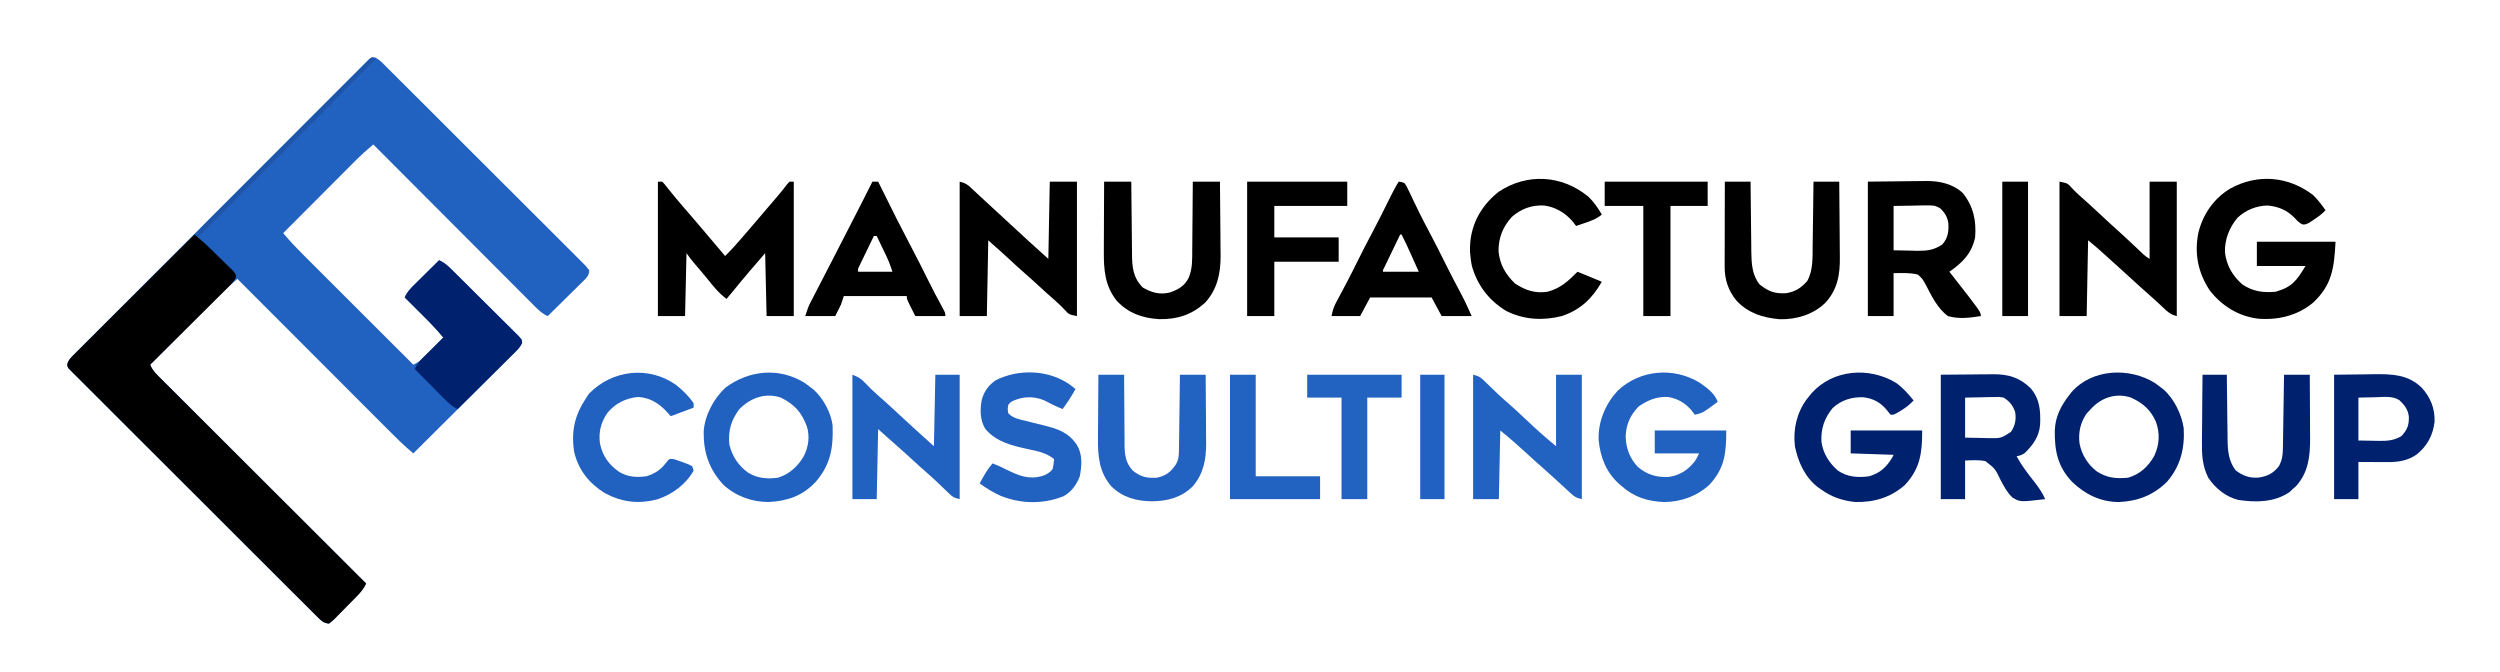 <svg xmlns="http://www.w3.org/2000/svg" width="1748" height="470"><path d="M0 0 C3.277 1.437 5.561 4.056 8.044 6.562 C8.653 7.164 9.261 7.767 9.888 8.387 C11.931 10.413 13.962 12.449 15.994 14.486 C17.454 15.938 18.914 17.39 20.375 18.841 C24.344 22.789 28.304 26.746 32.262 30.705 C35.562 34.006 38.867 37.302 42.172 40.598 C49.964 48.371 57.748 56.152 65.527 63.938 C73.564 71.982 81.616 80.011 89.675 88.032 C96.585 94.912 103.485 101.801 110.378 108.697 C114.498 112.82 118.623 116.939 122.757 121.049 C126.641 124.911 130.514 128.785 134.377 132.668 C135.8 134.095 137.227 135.517 138.659 136.935 C140.607 138.864 142.538 140.808 144.466 142.757 C145.042 143.321 145.618 143.884 146.212 144.465 C147.761 146.049 147.761 146.049 149.938 148.85 C149.818 152.099 148.522 153.637 146.254 155.874 C145.413 156.715 145.413 156.715 144.556 157.572 C143.948 158.164 143.341 158.756 142.715 159.366 C142.095 159.981 141.475 160.597 140.836 161.232 C138.856 163.195 136.866 165.148 134.875 167.1 C133.53 168.43 132.186 169.761 130.842 171.092 C127.549 174.353 124.246 177.604 120.938 180.85 C117.196 179.289 114.825 176.984 111.977 174.13 C111.492 173.646 111.007 173.163 110.507 172.664 C108.884 171.045 107.268 169.418 105.652 167.791 C104.489 166.628 103.326 165.465 102.162 164.302 C99.005 161.146 95.854 157.983 92.705 154.82 C89.412 151.514 86.113 148.214 82.815 144.914 C76.571 138.664 70.332 132.408 64.095 126.151 C56.993 119.027 49.887 111.909 42.779 104.792 C28.159 90.151 13.546 75.503 -1.062 60.85 C-5.563 64.62 -9.862 68.506 -13.997 72.672 C-14.545 73.219 -15.092 73.766 -15.656 74.33 C-17.438 76.113 -19.217 77.899 -20.996 79.686 C-22.241 80.933 -23.487 82.18 -24.732 83.427 C-27.991 86.689 -31.247 89.955 -34.502 93.221 C-37.832 96.562 -41.165 99.899 -44.498 103.237 C-51.022 109.772 -57.543 116.31 -64.062 122.85 C-59.491 128.333 -54.636 133.413 -49.578 138.447 C-48.333 139.693 -48.333 139.693 -47.063 140.963 C-44.339 143.687 -41.611 146.407 -38.882 149.127 C-36.985 151.023 -35.088 152.919 -33.191 154.814 C-28.72 159.282 -24.247 163.747 -19.772 168.212 C-14.675 173.298 -9.58 178.387 -4.486 183.477 C5.986 193.938 16.461 204.395 26.938 214.85 C30.263 213.274 32.454 211.568 35.047 208.936 C35.801 208.175 36.555 207.415 37.332 206.631 C38.11 205.837 38.887 205.043 39.688 204.225 C40.481 203.423 41.273 202.621 42.09 201.795 C44.044 199.818 45.993 197.836 47.938 195.85 C42.693 189.484 36.917 183.714 31.063 177.912 C30.078 176.933 29.094 175.953 28.11 174.973 C25.721 172.596 23.331 170.222 20.938 167.85 C22.523 163.987 24.997 161.561 27.946 158.647 C28.431 158.164 28.917 157.682 29.417 157.184 C30.961 155.651 32.512 154.126 34.063 152.6 C35.114 151.559 36.165 150.517 37.215 149.475 C39.784 146.928 42.359 144.387 44.938 141.85 C48.81 143.435 51.453 146.063 54.365 148.971 C54.894 149.491 55.423 150.012 55.968 150.548 C57.709 152.266 59.443 153.991 61.176 155.717 C62.383 156.916 63.591 158.114 64.798 159.312 C67.325 161.822 69.846 164.336 72.366 166.852 C75.6 170.081 78.851 173.294 82.105 176.503 C84.602 178.97 87.088 181.449 89.571 183.931 C90.765 185.12 91.963 186.306 93.165 187.488 C94.841 189.137 96.501 190.801 98.158 192.471 C98.911 193.202 98.911 193.202 99.68 193.948 C101.035 195.332 101.035 195.332 102.938 197.85 C102.603 201.191 101.305 202.855 98.97 205.178 C98.338 205.815 97.705 206.451 97.054 207.107 C96.356 207.794 95.658 208.481 94.94 209.189 C94.208 209.921 93.476 210.653 92.722 211.407 C90.3 213.828 87.867 216.237 85.434 218.647 C83.753 220.322 82.073 221.998 80.394 223.674 C75.97 228.087 71.537 232.49 67.102 236.892 C62.579 241.384 58.064 245.885 53.549 250.385 C44.687 259.215 35.816 268.036 26.938 276.85 C20.398 271.468 14.467 265.513 8.495 259.52 C7.351 258.376 6.207 257.233 5.063 256.089 C1.975 253.001 -1.111 249.91 -4.196 246.818 C-7.426 243.581 -10.66 240.347 -13.893 237.113 C-20.008 230.995 -26.12 224.875 -32.231 218.753 C-39.191 211.782 -46.155 204.813 -53.118 197.844 C-67.436 183.516 -81.75 169.184 -96.062 154.85 C-100.494 158.566 -104.74 162.384 -108.814 166.488 C-109.605 167.28 -109.605 167.28 -110.413 168.087 C-112.13 169.805 -113.844 171.527 -115.558 173.248 C-116.759 174.451 -117.959 175.653 -119.16 176.855 C-122.301 179.999 -125.438 183.146 -128.575 186.294 C-131.784 189.514 -134.997 192.731 -138.209 195.948 C-144.496 202.246 -150.78 208.547 -157.062 214.85 C-155.418 219.058 -152.312 221.873 -149.165 224.988 C-148.555 225.599 -147.945 226.211 -147.316 226.842 C-145.268 228.893 -143.213 230.937 -141.157 232.982 C-139.689 234.45 -138.22 235.919 -136.753 237.387 C-132.763 241.377 -128.768 245.361 -124.772 249.343 C-120.598 253.505 -116.429 257.672 -112.26 261.839 C-104.363 269.73 -96.46 277.616 -88.556 285.5 C-79.558 294.476 -70.566 303.457 -61.575 312.438 C-43.077 330.915 -24.572 349.385 -6.062 367.85 C-7.872 371.743 -10.373 374.499 -13.367 377.526 C-13.887 378.055 -14.408 378.585 -14.944 379.13 C-16.042 380.243 -17.143 381.353 -18.247 382.461 C-19.937 384.162 -21.607 385.881 -23.277 387.602 C-24.347 388.682 -25.419 389.761 -26.492 390.838 C-26.99 391.356 -27.488 391.873 -28.001 392.407 C-29.437 393.824 -29.437 393.824 -32.062 395.85 C-35.372 395.526 -37.042 394.246 -39.353 391.943 C-40.301 391.008 -40.301 391.008 -41.268 390.055 C-41.954 389.364 -42.639 388.673 -43.345 387.961 C-44.08 387.232 -44.816 386.503 -45.573 385.752 C-48.044 383.298 -50.504 380.833 -52.964 378.368 C-54.729 376.611 -56.495 374.853 -58.261 373.097 C-62.564 368.814 -66.86 364.523 -71.152 360.229 C-74.64 356.741 -78.129 353.255 -81.621 349.77 C-82.626 348.767 -83.631 347.765 -84.636 346.762 C-85.136 346.263 -85.636 345.763 -86.152 345.249 C-95.613 335.807 -105.064 326.355 -114.512 316.9 C-123.163 308.243 -131.828 299.599 -140.499 290.961 C-149.396 282.098 -158.284 273.225 -167.162 264.343 C-172.149 259.353 -177.14 254.368 -182.14 249.392 C-186.839 244.716 -191.525 240.028 -196.203 235.33 C-197.926 233.603 -199.653 231.881 -201.385 230.164 C-203.74 227.827 -206.078 225.476 -208.414 223.12 C-209.11 222.436 -209.807 221.752 -210.525 221.047 C-211.453 220.1 -211.453 220.1 -212.401 219.135 C-213.214 218.322 -213.214 218.322 -214.043 217.493 C-215.062 215.85 -215.062 215.85 -214.942 213.883 C-213.866 211.398 -212.553 209.963 -210.639 208.044 C-209.901 207.297 -209.163 206.55 -208.403 205.78 C-207.584 204.966 -206.765 204.152 -205.92 203.314 C-205.057 202.444 -204.193 201.574 -203.303 200.678 C-200.901 198.262 -198.493 195.854 -196.082 193.448 C-193.484 190.853 -190.895 188.249 -188.304 185.647 C-183.228 180.549 -178.143 175.459 -173.054 170.373 C-168.921 166.241 -164.79 162.106 -160.66 157.969 C-159.472 156.779 -158.284 155.588 -157.096 154.398 C-156.504 153.806 -155.913 153.213 -155.304 152.603 C-144.115 141.395 -132.916 130.197 -121.714 119.002 C-111.456 108.75 -101.212 98.485 -90.974 88.214 C-80.47 77.676 -69.956 67.147 -59.433 56.628 C-53.521 50.719 -47.614 44.806 -41.716 38.884 C-36.696 33.843 -31.668 28.811 -26.629 23.79 C-24.056 21.227 -21.487 18.659 -18.929 16.081 C-16.161 13.291 -13.374 10.52 -10.585 7.751 C-9.772 6.926 -8.96 6.101 -8.122 5.251 C-7.004 4.15 -7.004 4.15 -5.862 3.027 C-5.22 2.384 -4.579 1.742 -3.917 1.081 C-2.062 -0.15 -2.062 -0.15 0 0 Z " fill="#2161C0" transform="translate(262.062,40.15)"></path><path d="M0 0 C1.108 0.944 2.216 1.89 3.323 2.835 C3.94 3.361 4.557 3.888 5.192 4.43 C9.288 7.987 13.125 11.822 16.982 15.632 C18.003 16.636 19.029 17.635 20.061 18.628 C21.563 20.076 23.048 21.54 24.531 23.008 C25.414 23.87 26.296 24.733 27.205 25.622 C29 28 29 28 28.958 29.782 C27.516 33.12 25.028 35.363 22.47 37.87 C21.607 38.734 21.607 38.734 20.726 39.616 C18.823 41.517 16.91 43.407 14.996 45.297 C13.674 46.613 12.353 47.93 11.032 49.248 C7.555 52.714 4.069 56.17 0.581 59.625 C-2.977 63.152 -6.526 66.688 -10.076 70.223 C-17.042 77.157 -24.018 84.081 -31 91 C-29.356 95.208 -26.25 98.023 -23.103 101.138 C-22.188 102.055 -22.188 102.055 -21.254 102.992 C-19.206 105.043 -17.15 107.087 -15.095 109.132 C-13.627 110.6 -12.158 112.069 -10.69 113.537 C-6.701 117.527 -2.706 121.511 1.29 125.493 C5.464 129.655 9.633 133.822 13.802 137.989 C21.7 145.88 29.602 153.766 37.506 161.65 C46.504 170.626 55.496 179.607 64.488 188.588 C82.985 207.065 101.49 225.535 120 244 C118.19 247.893 115.69 250.649 112.695 253.676 C112.175 254.205 111.655 254.735 111.118 255.28 C110.02 256.393 108.919 257.503 107.815 258.611 C106.125 260.312 104.455 262.031 102.785 263.752 C101.715 264.832 100.643 265.911 99.57 266.988 C99.072 267.506 98.574 268.023 98.061 268.557 C96.625 269.974 96.625 269.974 94 272 C90.69 271.676 89.02 270.396 86.71 268.093 C85.761 267.158 85.761 267.158 84.794 266.205 C84.109 265.514 83.423 264.823 82.717 264.111 C81.982 263.382 81.247 262.653 80.489 261.902 C78.018 259.448 75.558 256.983 73.098 254.518 C71.333 252.761 69.568 251.003 67.801 249.247 C63.498 244.964 59.202 240.673 54.91 236.379 C51.423 232.891 47.933 229.405 44.441 225.92 C43.436 224.917 42.431 223.915 41.426 222.912 C40.926 222.413 40.426 221.913 39.91 221.399 C30.449 211.957 20.998 202.505 11.55 193.05 C2.899 184.393 -5.766 175.749 -14.437 167.111 C-23.334 158.248 -32.222 149.375 -41.1 140.493 C-46.087 135.503 -51.077 130.518 -56.078 125.542 C-60.777 120.866 -65.463 116.178 -70.14 111.48 C-71.864 109.753 -73.591 108.031 -75.323 106.314 C-77.677 103.977 -80.016 101.626 -82.352 99.27 C-83.048 98.586 -83.745 97.902 -84.463 97.197 C-85.391 96.25 -85.391 96.25 -86.339 95.285 C-87.152 94.472 -87.152 94.472 -87.981 93.643 C-89 92 -89 92 -88.76 89.911 C-87.775 87.433 -86.428 86.06 -84.539 84.178 C-83.797 83.432 -83.055 82.686 -82.291 81.918 C-81.062 80.705 -81.062 80.705 -79.808 79.468 C-78.95 78.609 -78.091 77.75 -77.207 76.865 C-74.853 74.513 -72.492 72.167 -70.129 69.825 C-67.66 67.374 -65.199 64.916 -62.738 62.458 C-58.076 57.805 -53.406 53.16 -48.734 48.518 C-43.415 43.233 -38.105 37.939 -32.795 32.644 C-21.873 21.753 -10.94 10.873 0 0 Z " fill="#000000" transform="translate(136,164)"></path><path d="M0 0 C0.99 0 1.98 0 3 0 C4.805 1.879 4.805 1.879 6.875 4.562 C10.599 9.272 14.424 13.854 18.375 18.375 C23.843 24.653 29.245 30.983 34.609 37.35 C37.131 40.341 39.66 43.326 42.188 46.312 C43.119 47.413 44.05 48.513 44.98 49.613 C45.647 50.401 46.313 51.189 47 52 C50.908 48.193 54.51 44.201 58.062 40.062 C58.628 39.407 59.193 38.752 59.775 38.077 C61.519 36.053 63.26 34.027 65 32 C66.043 30.788 67.086 29.576 68.129 28.363 C73.106 22.572 78.062 16.763 83 10.938 C83.667 10.151 83.667 10.151 84.348 9.349 C86.348 6.985 88.282 4.619 90.125 2.129 C90.744 1.426 91.362 0.724 92 0 C92.99 0 93.98 0 95 0 C95 31.02 95 62.04 95 94 C88.73 94 82.46 94 76 94 C75.67 79.48 75.34 64.96 75 50 C67.542 58.605 60.156 67.162 53 76 C51.341 78.007 49.672 80.004 48 82 C42.505 77.914 38.555 72.931 34.299 67.602 C31.476 64.121 28.545 60.731 25.63 57.328 C23.601 54.948 21.738 52.607 20 50 C19.67 64.52 19.34 79.04 19 94 C12.73 94 6.46 94 0 94 C0 62.98 0 31.96 0 0 Z " fill="#000000" transform="translate(460,127)"></path><path d="M0 0 C3.336 3.258 6.019 6.812 8.688 10.625 C6.172 13.37 3.356 15.335 0.25 17.375 C-1.171 18.326 -1.171 18.326 -2.621 19.297 C-5.312 20.625 -5.312 20.625 -7.457 20.535 C-9.691 19.439 -10.918 18.177 -12.562 16.312 C-17.96 10.66 -24.142 7.991 -31.875 7.312 C-39.585 7.442 -47.232 10.556 -52.816 15.859 C-58.63 22.721 -61.893 31.158 -61.617 40.172 C-60.473 49.386 -56.267 56.565 -49.312 62.625 C-42.095 67.345 -34.837 68.448 -26.312 67.625 C-15.019 64.546 -11.506 59.947 -5.312 49.625 C-16.532 49.625 -27.753 49.625 -39.312 49.625 C-39.312 44.015 -39.312 38.405 -39.312 32.625 C-21.163 32.625 -3.013 32.625 15.688 32.625 C14.702 51.346 13.213 62.865 -0.062 75.312 C-10.992 84.366 -24.773 87.625 -38.746 86.414 C-52.474 84.621 -63.873 77.44 -72.312 66.625 C-80.531 54.062 -83.115 40.844 -80.188 26.188 C-76.886 13.27 -69.43 2.387 -57.875 -4.551 C-38.857 -15.034 -17.273 -13.212 0 0 Z " fill="#000000" transform="translate(1617.312,136.375)"></path><path d="M0 0 C8.023 -0.083 16.046 -0.165 24.312 -0.25 C26.823 -0.286 29.333 -0.323 31.919 -0.36 C33.942 -0.372 35.965 -0.382 37.988 -0.391 C39.523 -0.421 39.523 -0.421 41.089 -0.453 C50.275 -0.457 59.54 1.545 66.434 8.023 C73.89 17.433 75.926 27.309 75 39 C72.57 50.301 66.165 56.627 57 63 C57.382 63.488 57.764 63.975 58.158 64.478 C79 91.097 79 91.097 79 94 C71.407 95.212 63.475 96.214 56 94 C48.593 88.632 44.34 79.487 40.199 71.547 C38.105 67.832 38.105 67.832 35 65 C29.353 63.577 23.819 63.91 18 64 C18 73.9 18 83.8 18 94 C12.06 94 6.12 94 0 94 C0 62.98 0 31.96 0 0 Z M18 17 C18 27.23 18 37.46 18 48 C24.188 48.124 24.188 48.124 30.5 48.25 C31.785 48.286 33.069 48.323 34.393 48.36 C41.428 48.428 46.075 47.899 52 44 C55.922 39.565 56.586 35.194 56.32 29.363 C55.705 24.825 54.052 22.036 50.827 18.86 C47.274 16.522 45.175 16.537 40.949 16.609 C39.744 16.619 38.538 16.629 37.296 16.64 C35.775 16.676 34.254 16.712 32.688 16.75 C25.417 16.874 25.417 16.874 18 17 Z " fill="#000000" transform="translate(1306,127)"></path><path d="M0 0 C5.597 1.119 5.597 1.119 8.312 4.125 C10.623 6.574 12.938 8.878 15.5 11.062 C19.559 14.561 23.467 18.21 27.375 21.875 C32.306 26.497 37.273 31.067 42.316 35.566 C46.568 39.422 50.742 43.361 54.912 47.305 C55.528 47.883 56.143 48.462 56.777 49.059 C57.326 49.577 57.875 50.096 58.441 50.631 C60.164 52.205 60.164 52.205 63 54 C63 36.18 63 18.36 63 0 C69.27 0 75.54 0 82 0 C82 31.02 82 62.04 82 94 C77.524 92.881 75.454 90.961 72.25 87.875 C71.173 86.861 70.094 85.848 69.016 84.836 C68.495 84.344 67.975 83.853 67.439 83.347 C65.664 81.686 63.842 80.086 62 78.5 C58.122 75.137 54.345 71.667 50.567 68.192 C46.551 64.499 42.507 60.839 38.445 57.195 C36.749 55.673 35.057 54.146 33.367 52.617 C32.504 51.836 31.64 51.055 30.75 50.25 C29.982 49.554 29.213 48.858 28.422 48.141 C25.664 45.703 22.827 43.356 20 41 C19.67 58.49 19.34 75.98 19 94 C12.73 94 6.46 94 0 94 C0 62.98 0 31.96 0 0 Z " fill="#000000" transform="translate(1440,127)"></path><path d="M0 0 C4.232 1.058 5.348 1.921 8.438 4.812 C9.317 5.627 10.196 6.442 11.102 7.281 C12.058 8.178 13.015 9.076 14 10 C15.028 10.949 16.056 11.897 17.086 12.844 C19.836 15.373 22.58 17.909 25.322 20.447 C32.266 26.873 39.218 33.29 46.188 39.688 C47.068 40.496 47.948 41.304 48.855 42.137 C53.22 46.11 57.613 50.052 62 54 C62.33 36.18 62.66 18.36 63 0 C69.27 0 75.54 0 82 0 C82 31.02 82 62.04 82 94 C76.403 92.881 76.403 92.881 73.688 89.875 C71.318 87.363 68.933 85 66.312 82.75 C62.813 79.733 59.397 76.631 56 73.5 C52.722 70.481 49.434 67.478 46.062 64.562 C41.888 60.946 37.853 57.183 33.804 53.427 C30.054 49.955 26.259 46.547 22.391 43.207 C21.572 42.496 20.767 41.767 20 41 C19.67 58.49 19.34 75.98 19 94 C12.73 94 6.46 94 0 94 C0 62.98 0 31.96 0 0 Z " fill="#000000" transform="translate(671,127)"></path><path d="M0 0 C3.872 1.585 6.515 4.213 9.427 7.121 C9.956 7.641 10.485 8.162 11.03 8.698 C12.771 10.416 14.505 12.141 16.238 13.867 C17.446 15.066 18.653 16.264 19.86 17.462 C22.387 19.972 24.908 22.486 27.428 25.002 C30.662 28.231 33.913 31.444 37.167 34.653 C39.664 37.12 42.15 39.599 44.633 42.081 C45.827 43.27 47.025 44.456 48.227 45.638 C49.904 47.287 51.563 48.951 53.22 50.621 C53.722 51.108 54.224 51.595 54.742 52.098 C57.983 55.41 57.983 55.41 58.058 58.055 C56.653 60.638 54.938 62.42 52.847 64.493 C51.967 65.374 51.086 66.254 50.178 67.162 C49.211 68.113 48.244 69.064 47.277 70.016 C46.292 70.996 45.307 71.977 44.322 72.958 C41.733 75.536 39.135 78.104 36.535 80.671 C33.882 83.294 31.237 85.925 28.592 88.555 C23.403 93.712 18.204 98.859 13 104 C8.876 102.107 6.067 99.322 2.922 96.117 C2.35 95.543 1.779 94.969 1.19 94.377 C-0.628 92.548 -2.439 90.711 -4.25 88.875 C-5.484 87.631 -6.718 86.388 -7.953 85.145 C-10.974 82.102 -13.989 79.052 -17 76 C-15.513 72.534 -13.543 70.31 -10.867 67.672 C-10.062 66.873 -9.256 66.073 -8.426 65.25 C-7.584 64.425 -6.742 63.6 -5.875 62.75 C-5.026 61.91 -4.176 61.069 -3.301 60.203 C-1.205 58.131 0.895 56.063 3 54 C-2.245 47.634 -8.021 41.864 -13.875 36.062 C-14.86 35.083 -15.844 34.103 -16.828 33.123 C-19.216 30.746 -21.607 28.372 -24 26 C-22.415 22.137 -19.94 19.711 -16.992 16.797 C-16.507 16.314 -16.021 15.832 -15.521 15.334 C-13.977 13.801 -12.426 12.276 -10.875 10.75 C-9.824 9.709 -8.773 8.667 -7.723 7.625 C-5.154 5.078 -2.579 2.537 0 0 Z " fill="#00216D" transform="translate(307,182)"></path><path d="M0 0 C4.855 3.409 8.581 7.737 12.312 12.312 C9.509 15.311 6.718 17.476 3.188 19.562 C2.319 20.083 1.45 20.604 0.555 21.141 C-1.688 22.312 -1.688 22.312 -3.688 22.312 C-4.949 20.922 -4.949 20.922 -6.375 19.062 C-10.793 13.726 -16.01 10.805 -22.949 10.074 C-30.995 9.828 -38.211 12.027 -44.27 17.594 C-50.107 24.669 -52.626 32.157 -52.137 41.273 C-50.933 49.419 -46.841 55.893 -40.688 61.312 C-34.026 65.94 -26.568 66.393 -18.688 65.312 C-11.163 63.07 -6.672 58.973 -2.688 52.312 C-2.192 51.322 -2.192 51.322 -1.688 50.312 C-16.538 49.818 -16.538 49.818 -31.688 49.312 C-31.688 44.032 -31.688 38.752 -31.688 33.312 C-15.188 33.312 1.312 33.312 18.312 33.312 C18.312 48.981 16.948 59.832 6.312 71.312 C-3.689 80.219 -15.424 83.656 -28.688 83.312 C-37.873 82.291 -45.228 79.76 -52.688 74.312 C-53.322 73.872 -53.956 73.431 -54.609 72.977 C-63.661 66.048 -68.512 55.255 -70.688 44.312 C-72.059 32.523 -69.46 20.977 -62.359 11.363 C-61.808 10.687 -61.256 10.01 -60.688 9.312 C-60.136 8.625 -59.584 7.938 -59.016 7.23 C-44.008 -9.54 -18.605 -11.301 0 0 Z " fill="#00216E" transform="translate(1325.688,267.688)"></path><path d="M0 0 C4.91 3.479 10.302 7.345 12.25 13.188 C1.876 20.855 1.876 20.855 -3.75 22.188 C-4.926 20.61 -4.926 20.61 -6.125 19 C-10.559 13.891 -15.81 10.82 -22.523 9.742 C-30.64 9.401 -36.377 11.917 -43 16.375 C-48.828 22.335 -51.833 29.012 -52.062 37.312 C-51.965 45.452 -49.203 52.708 -43.559 58.648 C-37.022 64.211 -30.459 66.04 -21.934 65.668 C-14.259 64.51 -8.692 60.957 -3.906 54.934 C-2.495 52.878 -2.495 52.878 -0.75 49.188 C-10.98 49.188 -21.21 49.188 -31.75 49.188 C-31.75 43.907 -31.75 38.627 -31.75 33.188 C-15.25 33.188 1.25 33.188 18.25 33.188 C18.25 49.015 17.178 59.319 6.73 70.867 C-1.989 79.056 -13.353 83.12 -25.164 83.215 C-36.714 82.724 -46.039 79.879 -54.75 72.188 C-55.429 71.613 -56.109 71.038 -56.809 70.445 C-65.764 62.285 -69.807 51.842 -70.965 39.988 C-71.542 27.137 -66.31 14.841 -57.75 5.438 C-41.978 -9.502 -18.181 -11.341 0 0 Z " fill="#2161C0" transform="translate(1188.75,267.812)"></path><path d="M0 0 C7.219 -0.062 14.438 -0.124 21.875 -0.188 C25.262 -0.228 25.262 -0.228 28.718 -0.27 C30.539 -0.279 32.359 -0.287 34.18 -0.293 C35.1 -0.308 36.021 -0.324 36.969 -0.339 C47.489 -0.344 55.287 2.062 62.859 9.504 C69.276 16.987 69.864 25.416 69.445 34.93 C68.759 43.256 64.568 49.008 58.746 54.723 C56.833 56.122 55.317 56.589 53 57 C56.47 63.471 60.764 69.026 65.311 74.771 C68.385 78.711 70.97 82.427 73 87 C55.503 89.04 55.503 89.04 50.169 85.934 C46.579 82.594 44.273 78.295 42 74 C38.003 65.651 38.003 65.651 31.047 60.343 C26.221 59.501 21.999 59.79 17 60 C17 68.91 17 77.82 17 87 C11.39 87 5.78 87 0 87 C0 58.29 0 29.58 0 0 Z M17 16 C17 25.24 17 34.48 17 44 C21.166 44.083 25.332 44.165 29.625 44.25 C30.928 44.286 32.231 44.323 33.573 44.36 C42.105 44.464 42.105 44.464 49 40 C52.098 35.456 52.781 31.35 52 26 C50.272 21.27 48.174 18.775 44 16 C40.915 15.454 40.915 15.454 37.605 15.609 C36.522 15.619 35.438 15.629 34.321 15.64 C32.957 15.676 31.593 15.712 30.188 15.75 C25.836 15.832 21.484 15.915 17 16 Z " fill="#00216E" transform="translate(1357,262)"></path><path d="M0 0 C1.437 1.035 2.855 2.097 4.25 3.188 C4.866 3.666 5.482 4.144 6.117 4.637 C13.418 11.078 18.7 21.98 20.098 31.574 C20.918 45.641 17.823 58.187 8.477 68.969 C-1.097 78.509 -12.009 82.624 -25.391 83.223 C-38.155 83.089 -48.714 77.884 -57.852 69.188 C-68.108 58.432 -70.247 47.236 -70.027 32.973 C-69.65 23.345 -65.601 15.675 -59.75 8.188 C-59.272 7.571 -58.794 6.955 -58.301 6.32 C-43.774 -10.146 -17.713 -11.048 0 0 Z M-45.75 19.188 C-46.802 20.301 -46.802 20.301 -47.875 21.438 C-52.158 27.719 -53.677 34.664 -52.75 42.188 C-51.222 50.115 -47.035 56.886 -40.621 61.828 C-33.5 66.392 -27.149 67.011 -18.75 66.188 C-10.37 63.714 -4.647 58.362 -0.434 50.836 C3.186 42.89 3.593 35.168 0.625 26.938 C-3.187 18.557 -8.443 14.017 -16.75 10.188 C-27.811 6.501 -38.361 10.494 -45.75 19.188 Z " fill="#00216E" transform="translate(1506.75,267.812)"></path><path d="M0 0 C1.437 1.035 2.855 2.097 4.25 3.188 C4.866 3.666 5.482 4.144 6.117 4.637 C12.813 10.544 18.638 21.195 19.427 30.211 C19.87 45.669 17.95 57.034 7.59 69.125 C-1.622 78.861 -12.039 82.527 -25.266 83.18 C-37.037 83.206 -48.482 79.086 -57.164 70.934 C-66.965 60.143 -70.852 48.699 -70.75 34.188 C-70.101 22.729 -63.768 10.859 -55.422 3.16 C-38.772 -9.132 -17.766 -11.082 0 0 Z M-45.75 18.188 C-51.586 26.017 -53.8 33.422 -52.75 43.188 C-50.728 51.41 -46.382 57.836 -39.531 62.793 C-32.843 66.669 -26.348 67.238 -18.75 66.188 C-10.875 63.772 -4.875 58.258 -0.785 51.223 C2.535 44.695 3.527 37.695 1.527 30.637 C-2.294 20.441 -6.973 15.126 -16.75 10.188 C-27.602 6.57 -37.901 10.338 -45.75 18.188 Z " fill="#2161C0" transform="translate(562.75,267.812)"></path><path d="M0 0 C6.27 0 12.54 0 19 0 C19.015 1.842 19.029 3.683 19.044 5.58 C19.096 11.683 19.161 17.786 19.236 23.889 C19.28 27.587 19.32 31.285 19.346 34.983 C19.373 38.556 19.413 42.128 19.463 45.701 C19.48 47.06 19.491 48.419 19.498 49.778 C19.547 59.453 19.955 66.753 27 74 C33.098 77.557 38.998 79.293 46.055 77.469 C51.929 75.429 56.238 72.968 59.103 67.254 C61.842 60.859 61.603 54.417 61.609 47.559 C61.624 46.181 61.641 44.804 61.659 43.427 C61.703 39.832 61.723 36.237 61.738 32.641 C61.758 28.961 61.8 25.28 61.84 21.6 C61.915 14.4 61.963 7.2 62 0 C68.27 0 74.54 0 81 0 C81.091 7.99 81.164 15.979 81.207 23.969 C81.228 27.68 81.256 31.392 81.302 35.103 C81.346 38.695 81.369 42.287 81.38 45.879 C81.39 47.893 81.421 49.908 81.453 51.922 C81.456 64.359 79.121 75.217 70.688 84.562 C61.245 93.127 51.262 96.366 38.449 96.148 C26.707 95.437 16.892 91.968 8.754 83.238 C0.448 72.638 -0.298 61.41 -0.195 48.438 C-0.192 47.036 -0.189 45.635 -0.187 44.234 C-0.179 40.572 -0.16 36.909 -0.137 33.246 C-0.117 29.499 -0.108 25.751 -0.098 22.004 C-0.076 14.669 -0.041 7.335 0 0 Z " fill="#000000" transform="translate(772,127)"></path><path d="M0 0 C5.94 0 11.88 0 18 0 C18.015 1.735 18.029 3.47 18.044 5.257 C18.096 11.025 18.161 16.792 18.236 22.56 C18.28 26.053 18.32 29.545 18.346 33.038 C18.378 37.065 18.432 41.091 18.488 45.117 C18.495 46.356 18.501 47.595 18.508 48.872 C18.647 57.164 18.992 65.279 24.375 71.938 C30.593 76.823 35.059 78.521 43 78 C49.43 76.862 53.273 74.36 57.59 69.523 C61.828 61.938 61.334 52.863 61.414 44.434 C61.433 43.159 61.453 41.884 61.473 40.571 C61.522 37.213 61.564 33.854 61.601 30.495 C61.641 27.056 61.692 23.617 61.742 20.178 C61.838 13.452 61.922 6.726 62 0 C67.94 0 73.88 0 80 0 C80.091 8.415 80.164 16.83 80.207 25.246 C80.228 29.155 80.256 33.063 80.302 36.972 C80.346 40.752 80.369 44.532 80.38 48.312 C80.387 49.746 80.401 51.18 80.423 52.614 C80.603 65.003 78.789 75.722 70 85 C61.5 93.051 50.014 96.436 38.426 96.211 C26.54 95.177 16.426 91.998 8.125 83.188 C2.365 76.109 -0.131 68.514 -0.114 59.487 C-0.114 58.843 -0.114 58.199 -0.114 57.535 C-0.113 55.414 -0.106 53.293 -0.098 51.172 C-0.096 49.698 -0.094 48.224 -0.093 46.75 C-0.09 42.877 -0.08 39.003 -0.069 35.13 C-0.058 31.175 -0.054 27.221 -0.049 23.266 C-0.038 15.51 -0.021 7.755 0 0 Z " fill="#000000" transform="translate(1206,127)"></path><path d="M0 0 C4.022 3.698 6.894 8.021 9.688 12.688 C6.3 15.605 2.614 16.97 -1.562 18.375 C-2.212 18.6 -2.862 18.825 -3.531 19.057 C-5.123 19.607 -6.717 20.148 -8.312 20.688 C-9.488 19.141 -9.488 19.141 -10.688 17.562 C-15.871 11.491 -22.768 7.408 -30.688 6.379 C-39.402 5.951 -46.613 8.647 -53.262 14.363 C-59.5 21.198 -62.698 29.203 -62.523 38.449 C-61.646 47.759 -57.597 54.518 -51 60.938 C-43.636 65.732 -37.172 67.923 -28.312 66.688 C-19.087 64.202 -13.995 59.37 -7.312 52.688 C1.103 56.153 1.103 56.153 9.688 59.688 C3.012 71.369 -5.286 79.381 -18.312 83.688 C-31.51 86.996 -44.638 86.315 -57 80.188 C-69.211 72.85 -77.306 62.279 -81.18 48.633 C-81.717 45.974 -82.084 43.389 -82.312 40.688 C-82.371 40.004 -82.429 39.321 -82.488 38.617 C-82.566 36.608 -82.483 34.691 -82.312 32.688 C-82.244 31.881 -82.176 31.074 -82.105 30.242 C-80.284 16.508 -73.133 5.142 -62.312 -3.312 C-42.518 -16.387 -18.378 -14.973 0 0 Z " fill="#000000" transform="translate(1110.312,137.312)"></path><path d="M0 0 C3.965 0.991 4.839 1.454 7.609 4.133 C8.282 4.775 8.955 5.417 9.648 6.078 C10.342 6.754 11.035 7.429 11.75 8.125 C13.118 9.441 14.488 10.757 15.859 12.07 C16.544 12.727 17.228 13.383 17.933 14.059 C20.577 16.542 23.307 18.915 26.049 21.29 C29.228 24.076 32.298 26.977 35.375 29.875 C46.426 40.235 46.426 40.235 58 50 C58 33.5 58 17 58 0 C63.94 0 69.88 0 76 0 C76 28.71 76 57.42 76 87 C72.144 86.036 71.245 85.641 68.5 83.125 C67.464 82.185 67.464 82.185 66.406 81.227 C65.612 80.492 64.818 79.757 64 79 C62.52 77.644 61.041 76.287 59.561 74.931 C58.514 73.971 57.469 73.011 56.424 72.049 C53.647 69.496 50.851 66.971 48 64.5 C44.609 61.562 41.3 58.539 38 55.5 C31.809 49.804 25.571 44.257 19 39 C18.67 54.84 18.34 70.68 18 87 C12.06 87 6.12 87 0 87 C0 58.29 0 29.58 0 0 Z " fill="#2262C0" transform="translate(1030,262)"></path><path d="M0 0 C1.32 0 2.64 0 4 0 C4.493 0.991 4.986 1.982 5.494 3.003 C16.82 25.869 16.82 25.869 28.579 48.514 C32.188 55.294 35.601 62.168 39.013 69.049 C42.123 75.306 45.336 81.495 48.715 87.61 C51 91.792 51 91.792 51 94 C44.07 94 37.14 94 30 94 C24 82.25 24 82.25 24 80 C9.48 80 -5.04 80 -20 80 C-20.66 81.98 -21.32 83.96 -22 86 C-23.32 88.64 -24.64 91.28 -26 94 C-32.93 94 -39.86 94 -47 94 C-44.75 87.25 -44.75 87.25 -43.27 84.389 C-42.937 83.74 -42.604 83.09 -42.26 82.421 C-41.9 81.729 -41.539 81.037 -41.168 80.324 C-40.784 79.578 -40.399 78.831 -40.003 78.062 C-38.735 75.602 -37.461 73.145 -36.188 70.688 C-35.299 68.966 -34.411 67.244 -33.523 65.521 C-31.653 61.893 -29.781 58.265 -27.908 54.638 C-23.546 46.188 -19.214 37.723 -14.881 29.259 C-13.523 26.608 -12.164 23.956 -10.805 21.305 C-9.964 19.663 -9.123 18.021 -8.281 16.379 C-7.906 15.647 -7.531 14.915 -7.144 14.161 C-4.734 9.455 -2.358 4.732 0 0 Z M1 38 C-0.84 41.789 -2.671 45.581 -4.5 49.375 C-5.025 50.455 -5.549 51.535 -6.09 52.648 C-6.586 53.68 -7.082 54.711 -7.594 55.773 C-8.055 56.727 -8.515 57.68 -8.99 58.662 C-10.132 60.882 -10.132 60.882 -10 63 C-2.08 63 5.84 63 14 63 C12.72 59.16 11.554 55.841 9.836 52.258 C9.436 51.42 9.037 50.582 8.625 49.719 C8.213 48.863 7.8 48.007 7.375 47.125 C6.955 46.246 6.535 45.367 6.102 44.461 C5.071 42.306 4.037 40.152 3 38 C2.34 38 1.68 38 1 38 Z " fill="#000000" transform="translate(610,127)"></path><path d="M0 0 C1.833 0.208 1.833 0.208 4 1 C5.397 3.015 5.397 3.015 6.664 5.68 C7.38 7.152 7.38 7.152 8.11 8.655 C8.61 9.717 9.11 10.78 9.625 11.875 C10.697 14.089 11.772 16.303 12.848 18.516 C13.38 19.618 13.913 20.721 14.461 21.857 C16.57 26.164 18.801 30.397 21.062 34.625 C25.134 42.28 29.026 50.014 32.879 57.781 C36.358 64.772 39.955 71.694 43.652 78.572 C46.364 83.652 48.647 88.705 51 94 C44.07 94 37.14 94 30 94 C27.69 89.71 25.38 85.42 23 81 C8.81 81 -5.38 81 -20 81 C-22.31 85.29 -24.62 89.58 -27 94 C-33.6 94 -40.2 94 -47 94 C-46.182 89.91 -45.516 87.707 -43.629 84.184 C-43.142 83.265 -42.655 82.346 -42.154 81.399 C-41.629 80.422 -41.104 79.445 -40.562 78.438 C-39.461 76.359 -38.361 74.279 -37.262 72.199 C-36.71 71.157 -36.159 70.114 -35.591 69.041 C-33.289 64.641 -31.076 60.2 -28.875 55.75 C-25.302 48.546 -21.608 41.416 -17.835 34.315 C-13.985 27.038 -10.309 19.678 -6.666 12.295 C-4.587 8.096 -2.512 3.963 0 0 Z M1 37 C-1.003 41.144 -3.002 45.291 -5 49.438 C-5.572 50.622 -6.145 51.806 -6.734 53.025 C-7.276 54.15 -7.817 55.275 -8.375 56.434 C-8.878 57.476 -9.38 58.518 -9.898 59.592 C-11.069 61.71 -11.069 61.71 -11 63 C-2.75 63 5.5 63 14 63 C11.865 58.236 11.865 58.236 9.688 53.375 C9.245 52.385 8.802 51.396 8.346 50.376 C6.321 45.867 4.257 41.398 2 37 C1.67 37 1.34 37 1 37 Z " fill="#000000" transform="translate(978,127)"></path><path d="M0 0 C4.638 1.855 6.075 2.749 9.312 6.188 C12.045 9.014 14.767 11.752 17.75 14.312 C21.323 17.382 24.794 20.549 28.25 23.75 C28.806 24.264 29.361 24.779 29.934 25.309 C31.066 26.357 32.197 27.405 33.329 28.454 C35.942 30.872 38.564 33.281 41.188 35.688 C42.068 36.496 42.948 37.304 43.855 38.137 C48.22 42.11 52.613 46.052 57 50 C57.33 33.5 57.66 17 58 0 C63.61 0 69.22 0 75 0 C75 28.71 75 57.42 75 87 C71.126 86.032 70.291 85.672 67.609 83.086 C66.987 82.493 66.364 81.901 65.722 81.29 C65.071 80.658 64.42 80.026 63.75 79.375 C62.395 78.084 61.04 76.793 59.684 75.504 C59.04 74.889 58.397 74.274 57.734 73.641 C55.803 71.813 53.828 70.047 51.812 68.312 C48.478 65.443 45.235 62.48 42 59.5 C38.656 56.422 35.303 53.359 31.875 50.375 C27.202 46.305 22.606 42.146 18 38 C17.67 54.17 17.34 70.34 17 87 C11.39 87 5.78 87 0 87 C0 58.29 0 29.58 0 0 Z " fill="#2161C0" transform="translate(596,262)"></path><path d="M0 0 C1.409 1.066 2.81 2.143 4.188 3.25 C1.471 8.181 -1.479 12.713 -4.812 17.25 C-9.156 15.583 -13.201 13.536 -17.312 11.371 C-23.703 8.506 -30.63 8.269 -37.188 10.625 C-40.774 11.975 -40.774 11.975 -42.812 14.25 C-43.313 17.208 -43.313 17.208 -42.812 20.25 C-39.356 23.872 -34.628 24.552 -29.938 25.688 C-28.225 26.124 -26.513 26.562 -24.801 27 C-22.43 27.597 -20.06 28.19 -17.685 28.77 C-7.93 31.167 -0.598 33.728 5.125 42.312 C9.223 49.105 8.593 56.688 7.188 64.25 C4.842 70.285 1.41 75.173 -4.348 78.289 C-18.651 83.865 -33.791 83.622 -48 78 C-53.347 75.64 -58.109 72.706 -62.812 69.25 C-60.154 64.249 -57.554 59.545 -53.812 55.25 C-50.279 56.59 -46.926 58.175 -43.547 59.866 C-35.201 63.976 -28.169 66.775 -18.875 64 C-15.844 62.922 -13.831 61.789 -11.812 59.25 C-11.082 55.64 -11.082 55.64 -10.812 52.25 C-16.334 47.763 -22.268 46.71 -29.125 45.25 C-40.461 42.81 -50.919 40.311 -58.812 31.25 C-62.658 25.043 -62.65 17.867 -61.379 10.859 C-59.753 4.92 -56.819 0.839 -51.812 -2.75 C-35.746 -10.996 -14.895 -10.27 0 0 Z " fill="#2161C0" transform="translate(747.812,268.75)"></path><path d="M0 0 C5.94 0 11.88 0 18 0 C18.004 1.745 18.008 3.491 18.012 5.289 C18.032 11.081 18.074 16.872 18.132 22.663 C18.166 26.172 18.191 29.68 18.196 33.189 C18.201 37.231 18.246 41.271 18.293 45.312 C18.289 46.562 18.285 47.811 18.281 49.098 C18.4 56.275 19.054 61.552 24 67 C29.657 71.503 33.843 72.477 41 72 C47.215 70.606 50.394 68.197 54 63 C56.044 59.649 56.269 57.033 56.319 53.13 C56.339 51.949 56.359 50.768 56.379 49.551 C56.391 48.281 56.402 47.012 56.414 45.703 C56.433 44.399 56.453 43.095 56.473 41.752 C56.524 38.293 56.564 34.834 56.601 31.375 C56.641 27.842 56.692 24.31 56.742 20.777 C56.839 13.852 56.922 6.926 57 0 C62.94 0 68.88 0 75 0 C75.068 7.372 75.123 14.744 75.155 22.117 C75.171 25.541 75.192 28.966 75.226 32.39 C75.266 36.339 75.28 40.289 75.293 44.238 C75.308 45.45 75.324 46.662 75.34 47.911 C75.342 59.249 73.56 69.203 66 78 C57.975 85.884 48.475 88.38 37.5 88.5 C26.525 88.38 17.025 85.884 9 78 C0.488 68.095 -0.454 56.842 -0.293 44.238 C-0.289 42.966 -0.284 41.695 -0.28 40.384 C-0.266 37.042 -0.239 33.7 -0.206 30.358 C-0.175 26.932 -0.162 23.506 -0.146 20.08 C-0.114 13.387 -0.062 6.693 0 0 Z " fill="#2262C0" transform="translate(768,262)"></path><path d="M0 0 C23.1 0 46.2 0 70 0 C70 5.61 70 11.22 70 17 C53.17 17 36.34 17 19 17 C19 24.26 19 31.52 19 39 C33.85 39 48.7 39 64 39 C64 44.61 64 50.22 64 56 C49.15 56 34.3 56 19 56 C19 68.54 19 81.08 19 94 C12.73 94 6.46 94 0 94 C0 62.98 0 31.96 0 0 Z " fill="#000000" transform="translate(872,127)"></path><path d="M0 0 C5.61 0 11.22 0 17 0 C17.015 1.619 17.029 3.238 17.044 4.906 C17.102 10.939 17.18 16.972 17.262 23.004 C17.296 25.61 17.324 28.216 17.346 30.823 C17.38 34.579 17.432 38.334 17.488 42.09 C17.495 43.246 17.501 44.403 17.508 45.595 C17.65 53.482 18.303 60.455 23.188 66.875 C28.257 70.705 32.662 72.336 39.062 71.938 C45.307 71.036 49.37 69.059 53.375 64 C55.733 59.648 56.129 56.239 56.205 51.313 C56.225 50.173 56.245 49.032 56.266 47.856 C56.282 46.63 56.299 45.404 56.316 44.141 C56.337 42.881 56.358 41.622 56.379 40.324 C56.434 36.983 56.484 33.643 56.532 30.302 C56.583 26.89 56.638 23.478 56.693 20.066 C56.8 13.378 56.902 6.689 57 0 C62.94 0 68.88 0 75 0 C75.05 7.471 75.086 14.941 75.11 22.412 C75.12 24.949 75.133 27.486 75.151 30.023 C75.175 33.688 75.187 37.351 75.195 41.016 C75.206 42.135 75.216 43.254 75.227 44.407 C75.228 57.022 74.133 68.101 65.5 77.812 C64.675 78.534 63.85 79.256 63 80 C62.299 80.681 61.597 81.361 60.875 82.062 C50.082 89.336 37.357 89.398 24.836 87.527 C16.17 85.287 8.941 79.375 4 72 C-0.163 63.63 -0.539 55.791 -0.391 46.582 C-0.383 45.23 -0.377 43.878 -0.373 42.526 C-0.358 39.006 -0.319 35.487 -0.275 31.967 C-0.233 28.361 -0.215 24.754 -0.195 21.146 C-0.153 14.097 -0.082 7.049 0 0 Z " fill="#00226E" transform="translate(1540,262)"></path><path d="M0 0 C10.55 -0.124 10.55 -0.124 21.312 -0.25 C24.608 -0.305 24.608 -0.305 27.97 -0.36 C40.706 -0.485 51.603 -0.219 61.281 9.082 C67.468 15.985 70.53 23.512 70.254 32.859 C69.129 42.339 65.24 49.645 57.863 55.68 C51.676 60.064 45.051 61.133 37.605 61.098 C36.403 61.094 35.201 61.091 33.963 61.088 C32.717 61.08 31.471 61.071 30.188 61.062 C28.922 61.058 27.657 61.053 26.354 61.049 C23.236 61.037 20.118 61.019 17 61 C17 69.58 17 78.16 17 87 C11.39 87 5.78 87 0 87 C0 58.29 0 29.58 0 0 Z M17 16 C17 25.9 17 35.8 17 46 C20.651 46.062 24.301 46.124 28.062 46.188 C29.2 46.215 30.337 46.242 31.508 46.27 C37.472 46.319 41.777 45.966 47 43 C51.229 38.438 52.365 35.468 52.277 29.383 C51.698 24.405 49.313 21.223 45.656 17.816 C40.752 14.682 34.71 15.587 29.125 15.75 C25.124 15.832 21.122 15.915 17 16 Z " fill="#00216E" transform="translate(1632,262)"></path><path d="M0 0 C4.603 3.749 8.808 7.768 12.105 12.715 C12.105 13.705 12.105 14.695 12.105 15.715 C6.825 17.695 1.545 19.675 -3.895 21.715 C-5.173 20.312 -6.452 18.91 -7.77 17.465 C-13.298 11.954 -19.114 8.68 -27.02 8.277 C-35.461 9.23 -42.586 12.66 -48.082 19.277 C-52.768 25.966 -54.456 32.808 -53.395 40.902 C-51.531 49.635 -47.188 55.636 -39.895 60.715 C-33.814 64.292 -27.775 64.635 -20.895 63.715 C-15.283 61.944 -11.25 59.501 -7.645 54.84 C-6.238 53.047 -6.238 53.047 -4.895 51.715 C-2.145 51.527 -2.145 51.527 1.105 52.715 C1.952 53.005 2.799 53.295 3.672 53.594 C8.79 55.45 8.79 55.45 11.105 56.715 C11.435 57.705 11.765 58.695 12.105 59.715 C6.814 69.261 -2.668 76.289 -12.895 79.715 C-26.088 83.311 -37.812 81.974 -49.934 75.539 C-60.928 68.765 -68.42 59.401 -71.426 46.77 C-73.684 32.056 -71.042 20.904 -62.895 8.715 C-62.317 7.828 -61.74 6.941 -61.145 6.027 C-44.801 -10.77 -19.179 -13.73 0 0 Z " fill="#2161C0" transform="translate(472.895,269.285)"></path><path d="M0 0 C23.76 0 47.52 0 72 0 C72 5.61 72 11.22 72 17 C63.42 17 54.84 17 46 17 C46 42.41 46 67.82 46 94 C39.73 94 33.46 94 27 94 C27 68.59 27 43.18 27 17 C18.09 17 9.18 17 0 17 C0 11.39 0 5.78 0 0 Z " fill="#000000" transform="translate(1122,127)"></path><path d="M0 0 C21.78 0 43.56 0 66 0 C66 5.28 66 10.56 66 16 C58.08 16 50.16 16 42 16 C42 39.43 42 62.86 42 87 C36.06 87 30.12 87 24 87 C24 63.57 24 40.14 24 16 C16.08 16 8.16 16 0 16 C0 10.72 0 5.44 0 0 Z " fill="#2262C0" transform="translate(914,262)"></path><path d="M0 0 C5.94 0 11.88 0 18 0 C18 23.43 18 46.86 18 71 C32.85 71 47.7 71 63 71 C63 76.28 63 81.56 63 87 C42.21 87 21.42 87 0 87 C0 58.29 0 29.58 0 0 Z " fill="#2262C0" transform="translate(860,262)"></path><path d="M0 0 C5.94 0 11.88 0 18 0 C18 31.02 18 62.04 18 94 C12.06 94 6.12 94 0 94 C0 62.98 0 31.96 0 0 Z " fill="#000000" transform="translate(1400,127)"></path><path d="M0 0 C5.61 0 11.22 0 17 0 C17 28.71 17 57.42 17 87 C11.39 87 5.78 87 0 87 C0 58.29 0 29.58 0 0 Z " fill="#2161C1" transform="translate(993,262)"></path><path d="M0 0 C0.99 0.33 1.98 0.66 3 1 C-13.127 17.174 -29.26 33.342 -45.399 49.503 C-52.892 57.006 -60.384 64.512 -67.871 72.021 C-74.394 78.565 -80.921 85.104 -87.452 91.64 C-90.912 95.103 -94.37 98.567 -97.824 102.036 C-101.072 105.297 -104.324 108.553 -107.58 111.806 C-108.777 113.004 -109.973 114.204 -111.167 115.405 C-112.791 117.039 -114.421 118.667 -116.052 120.292 C-117.421 121.664 -117.421 121.664 -118.817 123.063 C-121 125 -121 125 -123 125 C-121.427 121.208 -119.055 118.808 -116.166 115.925 C-115.67 115.428 -115.174 114.93 -114.663 114.418 C-113.002 112.753 -111.334 111.096 -109.666 109.438 C-108.473 108.246 -107.28 107.054 -106.088 105.86 C-102.851 102.623 -99.608 99.391 -96.364 96.161 C-92.974 92.784 -89.59 89.401 -86.206 86.019 C-79.796 79.616 -73.381 73.217 -66.965 66.821 C-59.66 59.538 -52.36 52.25 -45.062 44.961 C-30.047 29.968 -15.026 14.982 0 0 Z " fill="#1E55A9" transform="translate(260,40)"></path></svg>